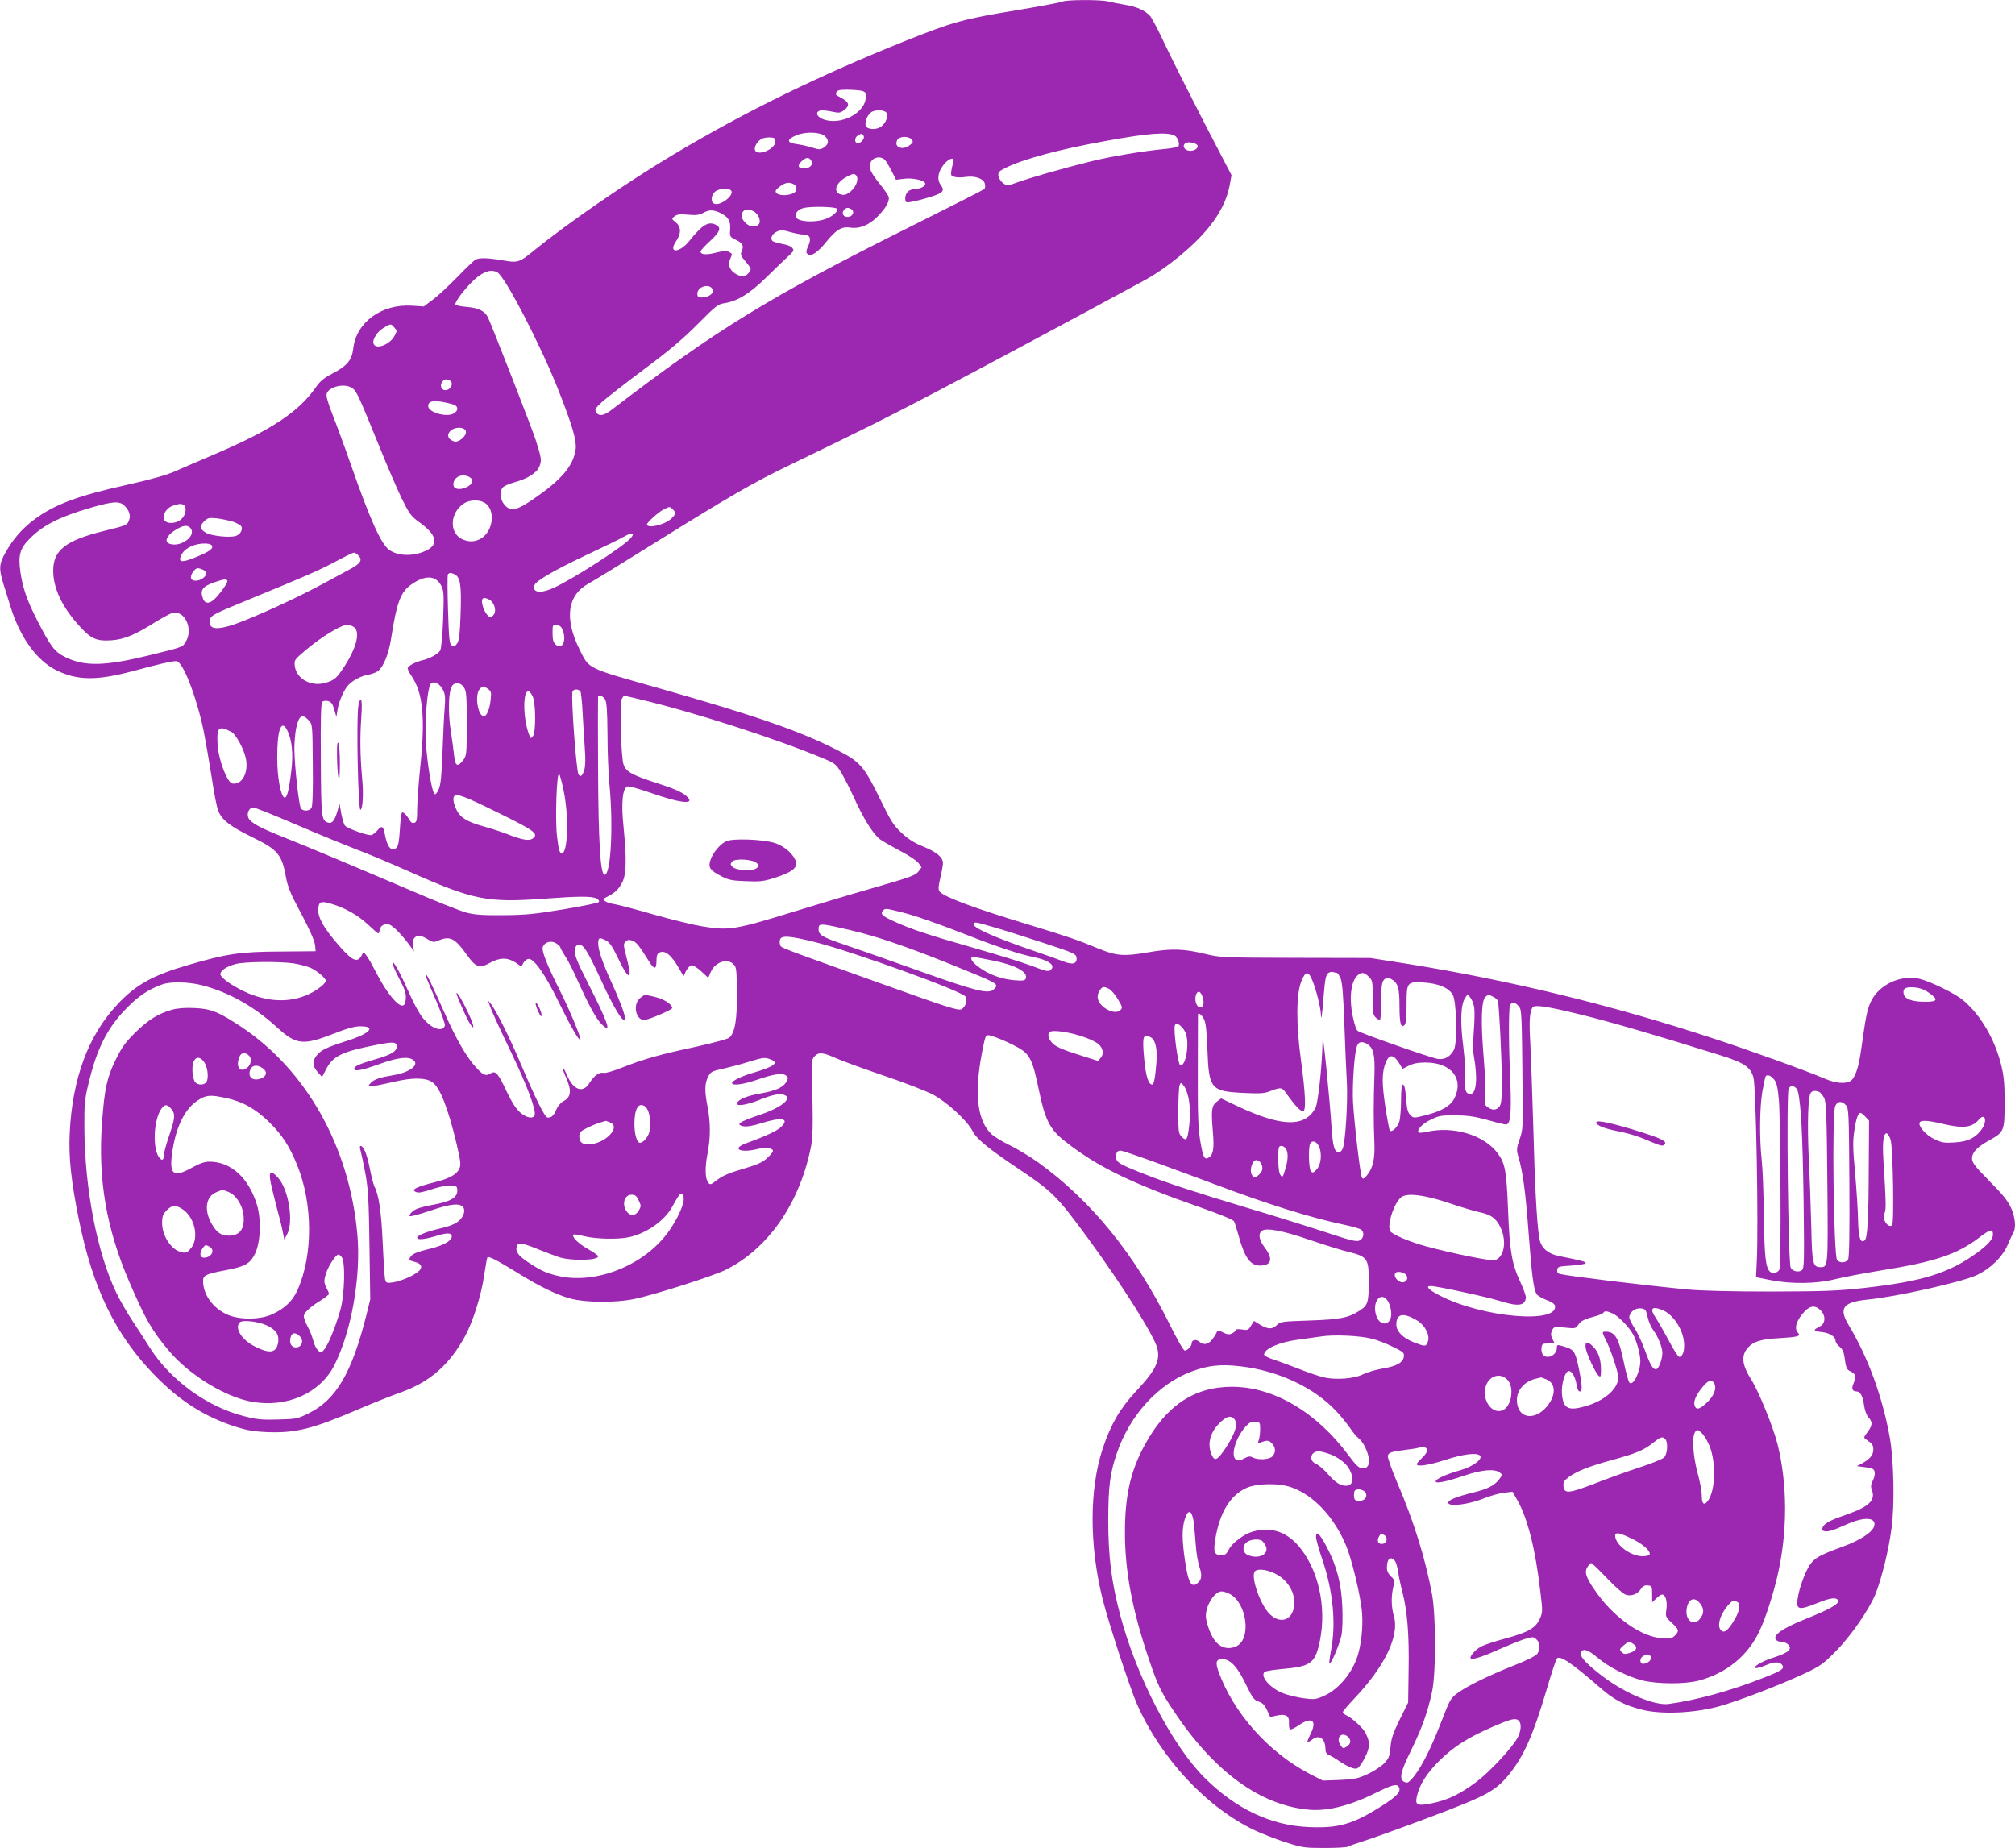 <?xml version="1.0" standalone="no"?>
<!DOCTYPE svg PUBLIC "-//W3C//DTD SVG 20010904//EN"
 "http://www.w3.org/TR/2001/REC-SVG-20010904/DTD/svg10.dtd">
<svg version="1.0" xmlns="http://www.w3.org/2000/svg"
 width="1280pt" height="1174pt" viewBox="0 0 1280 1174"
 preserveAspectRatio="xMidYMid meet">
<g transform="translate(0,1174) scale(0.1,-0.1)"
fill="#9c27b0" stroke="none">
<path d="M6749 11730 c-9 -5 -139 -30 -290 -55 -341 -56 -402 -73 -708 -195
-546 -219 -1017 -449 -1475 -723 -290 -173 -668 -433 -883 -608 -94 -77 -103
-80 -199 -63 -94 16 -149 18 -174 4 -11 -6 -63 -56 -117 -112 -54 -55 -123
-120 -155 -143 l-56 -42 -75 5 c-193 12 -354 -105 -373 -272 -9 -74 -38 -110
-134 -160 -52 -27 -78 -49 -102 -84 -109 -158 -284 -274 -643 -427 -99 -42
-214 -92 -255 -110 -49 -22 -148 -50 -285 -81 -332 -73 -479 -128 -612 -228
-73 -56 -130 -120 -178 -206 -41 -72 -43 -103 -14 -197 12 -38 32 -104 46
-148 61 -195 166 -341 291 -403 134 -66 257 -67 492 -4 158 43 240 62 270 62
41 0 128 -224 174 -445 13 -66 36 -199 51 -295 14 -96 33 -192 42 -213 24 -57
76 -97 206 -161 175 -85 198 -112 226 -271 6 -35 28 -94 53 -140 91 -171 128
-251 130 -284 l3 -34 -225 -2 c-255 -1 -340 -14 -583 -85 -228 -66 -335 -126
-452 -252 -184 -196 -285 -468 -302 -813 -8 -155 9 -310 58 -553 89 -438 232
-732 481 -988 158 -162 312 -261 508 -326 76 -24 118 -32 206 -36 182 -7 288
19 588 148 89 38 207 85 261 104 185 66 309 174 409 357 50 92 102 256 121
383 9 60 18 113 21 118 6 10 58 -16 188 -96 146 -91 257 -144 344 -167 95 -24
275 -26 393 -3 114 21 509 147 589 187 265 132 462 411 537 760 18 80 19 142
10 498 -2 63 1 81 17 98 26 28 52 26 133 -10 37 -17 174 -67 303 -111 129 -43
271 -98 315 -121 91 -48 219 -166 254 -234 24 -48 101 -111 289 -237 219 -147
245 -173 442 -441 220 -301 418 -615 441 -698 21 -80 -9 -142 -135 -276 -102
-110 -159 -208 -211 -363 -86 -259 -86 -617 0 -960 37 -148 171 -557 217 -663
153 -347 443 -658 751 -804 45 -21 132 -55 194 -75 106 -34 118 -36 250 -36
77 0 143 4 148 9 6 4 50 20 98 35 49 15 237 83 418 151 363 137 418 166 504
271 95 117 155 253 240 541 30 102 59 191 65 197 21 21 94 -29 275 -186 89
-78 153 -111 267 -140 121 -30 320 -22 479 19 122 33 384 133 558 214 93 44
114 59 191 137 99 100 213 266 254 366 40 101 84 280 102 419 20 147 14 433
-11 572 -46 260 -139 513 -261 716 -66 109 -37 147 121 163 184 18 597 111
691 155 89 42 165 116 198 194 15 34 31 70 37 79 16 31 10 96 -16 154 -19 43
-53 86 -137 170 -93 94 -111 119 -111 144 0 39 30 71 110 116 94 52 97 59 97
238 0 123 -4 167 -22 241 -41 165 -131 318 -242 411 -50 42 -203 117 -274 135
-120 30 -261 -36 -312 -145 -23 -50 -32 -94 -60 -296 -17 -124 -40 -192 -72
-209 -34 -18 -93 -12 -157 15 -113 49 -487 184 -718 259 -636 209 -1279 366
-1937 472 l-235 37 -475 1 c-460 1 -478 2 -570 24 -141 34 -217 37 -367 11
-154 -27 -202 -23 -318 25 -127 53 -198 77 -451 154 -340 103 -526 173 -554
206 -11 13 -10 29 3 88 10 40 17 82 17 94 0 36 -40 70 -123 104 -56 22 -96 47
-139 87 -53 49 -68 74 -138 217 -100 205 -128 237 -268 308 -242 124 -518 219
-1147 398 -452 128 -430 117 -493 242 -99 200 -78 347 59 421 30 16 226 137
436 268 466 290 610 373 840 484 474 229 612 298 923 461 279 146 943 502
1328 711 147 80 315 219 412 339 71 88 114 176 131 264 l12 66 -171 329 c-93
181 -205 403 -248 494 -42 91 -87 176 -98 188 -32 36 -86 60 -162 72 -38 6
-85 16 -105 21 -47 12 -269 11 -290 -1z m-1280 -566 c27 -6 31 -11 31 -38 0
-104 -163 -188 -275 -142 -37 16 -46 42 -18 53 9 4 41 1 72 -5 50 -11 59 -10
81 7 37 27 36 47 -2 71 -18 11 -37 21 -42 23 -5 2 -7 11 -3 20 5 13 19 17 65
17 33 0 74 -3 91 -6z m161 -139 c16 -19 -3 -69 -34 -90 -29 -21 -83 -19 -95 3
-12 22 9 75 36 91 27 15 79 13 93 -4z m-390 -150 c27 -25 25 -51 -5 -71 -24
-16 -30 -16 -78 -1 -29 9 -74 19 -100 22 -61 8 -60 30 3 56 58 24 150 21 180
-6z m2222 3 c19 -9 34 -51 24 -67 -3 -5 -37 -12 -74 -16 -155 -15 -346 -47
-481 -80 -171 -42 -401 -108 -478 -137 -55 -20 -55 -20 -82 -1 -14 11 -27 32
-29 46 -3 22 4 30 45 50 111 56 340 118 640 172 268 49 387 58 435 33z m-1975
-4 c6 -16 -19 -44 -39 -44 -19 0 -21 33 -3 46 25 18 34 18 42 -2z m-562 -34
c0 -48 -113 -95 -129 -54 -8 21 18 62 47 74 12 5 36 8 52 7 25 -2 30 -6 30
-27z m866 14 c11 -14 10 -19 -10 -35 -47 -38 -106 -15 -81 32 13 24 72 26 91
3z m1813 -34 c17 -16 -15 -41 -48 -38 -34 3 -49 34 -24 49 14 10 57 3 72 -11z
m-2450 -102 c14 -23 -9 -48 -45 -48 -41 0 -47 19 -15 47 30 26 44 26 60 1z
m468 5 c9 -10 28 -42 43 -72 l27 -53 49 6 c52 7 123 -7 135 -26 10 -16 -25
-38 -60 -38 -16 0 -38 -7 -48 -17 -19 -17 -24 -58 -9 -68 11 -6 145 28 199 51
35 15 40 30 17 60 -23 31 -18 77 15 122 34 47 78 60 65 20 -4 -13 -9 -37 -12
-54 -4 -27 -2 -32 22 -38 15 -4 47 -4 70 0 59 8 113 -10 121 -43 4 -13 2 -29
-3 -34 -5 -5 -220 -114 -478 -243 -888 -443 -1226 -651 -1889 -1159 -52 -40
-82 -44 -100 -14 -9 16 -3 25 39 64 28 25 147 118 265 206 161 120 247 192
341 287 116 117 130 128 172 134 82 13 159 60 265 164 54 53 115 112 135 130
20 18 37 36 37 40 -1 20 -21 33 -70 42 -30 6 -58 14 -63 19 -16 16 -2 46 27
59 24 12 36 12 85 -2 32 -9 69 -16 83 -16 43 0 54 -24 33 -71 -14 -30 -16 -42
-7 -51 22 -22 64 5 122 77 63 77 97 97 151 89 58 -9 118 15 170 67 55 54 82
102 74 129 -3 10 -30 49 -60 86 -62 79 -72 106 -50 140 19 29 65 32 87 7z
m-178 -137 c-10 -43 -59 -88 -90 -84 -67 8 -52 74 25 115 38 20 47 21 59 10 8
-9 11 -23 6 -41z m-403 -16 c28 -15 24 -49 -7 -60 -63 -24 -134 -1 -96 32 42
37 71 45 103 28z m-394 -45 c11 -31 -70 -92 -107 -80 -26 8 -26 49 0 75 25 25
98 28 107 5z m670 -112 c8 -23 -47 -62 -104 -73 -62 -13 -136 -6 -153 15 -17
21 4 53 43 63 49 13 210 9 214 -5z m91 -2 c23 -14 10 -46 -19 -49 -30 -4 -46
22 -28 44 13 16 28 17 47 5z m-828 -26 c47 -24 62 -50 58 -102 -3 -46 -2 -48
35 -66 44 -20 54 -39 39 -72 -10 -21 -7 -30 23 -65 41 -49 42 -53 14 -81 -14
-14 -27 -18 -42 -13 -62 18 -90 63 -68 110 14 32 14 31 -9 44 -15 8 -36 6 -81
-5 -61 -16 -99 -13 -99 7 0 6 27 36 60 66 63 58 73 84 41 102 -51 27 -87 5
-174 -103 -62 -76 -135 -77 -83 -1 34 51 34 92 -1 121 -28 23 -28 23 -8 39 16
12 34 15 85 10 53 -5 72 -2 100 13 36 20 64 19 110 -4z m204 14 c33 -15 53
-63 36 -84 -19 -22 -58 -18 -85 10 -27 26 -32 54 -13 73 15 15 30 15 62 1z
m-1625 -389 c49 -25 280 -472 390 -753 87 -221 114 -314 108 -369 -13 -105
-89 -196 -267 -317 -110 -76 -147 -83 -186 -37 -26 30 -32 82 -11 108 6 9 39
24 72 33 87 24 144 60 161 101 16 38 14 52 -23 169 -23 72 -280 731 -304 780
-20 39 -60 59 -133 65 -38 3 -71 10 -73 16 -6 19 88 135 142 176 51 38 89 47
124 28z m1369 -116 c3 -23 -32 -44 -73 -44 -20 0 -25 5 -25 24 0 51 91 69 98
20z m-2023 -235 c18 -19 18 -21 1 -53 -30 -56 -118 -89 -133 -50 -10 25 24 79
65 102 46 27 45 27 67 1z m349 -335 c35 -13 7 -69 -31 -62 -22 4 -29 34 -13
53 14 17 21 18 44 9z m-616 -50 c27 -18 41 -50 167 -359 51 -127 117 -280 146
-340 50 -101 59 -114 116 -155 106 -77 121 -137 44 -176 -81 -40 -183 -39
-240 4 -51 37 -120 191 -241 537 -43 123 -97 270 -120 327 -25 64 -39 111 -35
125 11 47 116 71 163 37z m637 -102 c38 -10 40 -41 5 -60 -47 -24 -160 9 -160
48 0 38 46 41 155 12z m85 -178 c0 -27 -48 -66 -73 -59 -36 11 -50 35 -33 59
25 38 106 38 106 0z m21 -284 c31 -17 23 -46 -17 -65 -45 -21 -84 -13 -84 17
0 47 54 73 101 48z m113 -176 c53 -54 33 -172 -37 -214 -39 -24 -78 -25 -122
-5 -83 40 -77 168 11 226 45 29 115 26 148 -7z m-2305 -5 c31 -29 43 -64 31
-93 -12 -33 -13 -33 -163 -70 -242 -60 -320 -123 -319 -254 1 -112 58 -231
170 -353 70 -77 106 -93 197 -87 82 5 150 33 282 116 45 28 94 54 108 58 78
20 135 -102 85 -183 -21 -35 -12 -32 -240 -88 -275 -67 -406 -70 -528 -8 -65
32 -91 66 -176 233 -65 126 -93 209 -107 311 -14 100 -2 144 56 203 85 88 191
142 393 201 139 40 180 43 211 14z m375 5 c21 -8 20 -53 -2 -81 -36 -47 -122
-47 -122 -1 0 34 26 66 63 77 42 12 43 12 61 5z m3110 -30 c22 -21 20 -31 -11
-60 -42 -39 -153 -64 -153 -35 0 12 73 78 105 94 38 20 40 20 59 1z m-2792
-79 c25 -9 49 -23 52 -31 9 -23 -11 -53 -40 -60 -39 -10 -146 1 -181 19 -43
23 -48 43 -17 74 23 23 31 25 82 20 32 -4 78 -14 104 -22z m-272 -40 c41 -49
-64 -126 -134 -99 -33 12 -18 50 32 83 52 34 83 39 102 16z m2799 -61 c-44
-54 -372 -265 -497 -321 -82 -36 -134 -27 -116 21 10 27 132 97 331 191 109
51 218 104 243 119 44 25 64 20 39 -10z m-2661 -56 c4 -19 -38 -43 -133 -79
-67 -25 -85 -17 -61 29 22 42 88 72 156 69 24 -2 36 -7 38 -19z m926 -54 c32
-31 19 -53 -54 -92 -30 -16 -105 -57 -167 -90 -140 -76 -352 -175 -504 -236
-156 -62 -224 -62 -217 0 4 33 18 41 248 135 375 154 442 184 545 238 61 33
115 59 122 60 6 1 19 -6 27 -15z m-983 -94 c25 -14 24 -35 -3 -54 -28 -20 -67
-20 -74 -1 -8 19 22 65 42 65 8 0 24 -5 35 -10z m1599 -30 c34 -18 42 -70 36
-246 -4 -127 -9 -172 -21 -190 -12 -19 -20 -22 -34 -15 -16 9 -19 32 -25 226
-4 119 -4 220 -1 225 8 13 22 13 45 0z m-87 -71 c16 -31 18 -52 12 -213 -4
-105 -12 -188 -19 -199 -12 -21 -66 -51 -111 -61 -48 -12 -95 -37 -95 -52 0
-7 11 -30 25 -50 71 -105 87 -261 56 -563 -12 -113 -21 -240 -21 -283 0 -65
-3 -80 -17 -85 -11 -4 -21 0 -27 11 -23 39 -45 61 -53 53 -4 -5 -10 -53 -13
-108 -4 -70 -10 -103 -21 -114 -31 -31 -60 3 -75 88 -8 48 -20 55 -45 23 -11
-13 -28 -28 -39 -31 -20 -6 -145 38 -168 59 -7 7 -17 41 -24 76 l-11 65 -14
-50 c-17 -59 -34 -79 -59 -71 -42 13 -44 31 -46 401 -2 254 1 358 9 366 7 7
23 9 37 5 20 -5 29 -17 39 -53 l14 -47 7 44 c9 55 40 127 69 158 29 31 83 59
132 67 22 4 48 15 59 24 35 31 66 110 81 208 36 229 60 294 131 342 86 59 153
56 187 -10z m-1359 32 c7 -10 -54 -95 -88 -123 -30 -25 -55 -22 -66 8 -21 54
-5 78 70 104 64 22 77 23 84 11z m1665 -121 c28 -14 45 -64 31 -89 -6 -12 -17
-21 -24 -21 -19 0 -46 45 -53 86 -6 37 9 44 46 24z m-857 -177 c38 -35 9 -138
-75 -263 -41 -61 -58 -74 -114 -89 -89 -24 -179 27 -190 106 -5 40 -4 41 68
102 99 84 225 161 263 161 16 0 38 -7 48 -17z m1325 -23 c22 -68 -8 -120 -48
-84 -14 13 -19 31 -19 71 0 53 0 54 28 51 21 -2 30 -11 39 -38z m-764 -371
c15 -28 17 -47 12 -114 -4 -44 -10 -170 -14 -280 -6 -155 -11 -209 -24 -239
-11 -25 -21 -36 -27 -30 -14 14 -37 136 -50 269 -16 164 2 418 31 436 21 12
53 -6 72 -42z m134 14 c16 -24 18 -53 18 -229 0 -190 -1 -204 -21 -231 -36
-48 -52 -42 -59 24 -3 32 -13 105 -22 163 -17 112 -14 241 6 278 17 31 56 29
78 -5z m152 -9 c21 -15 23 -23 18 -68 -6 -60 -25 -106 -43 -106 -39 0 -60 136
-27 172 20 22 23 22 52 2z m588 -16 c4 -7 11 -69 14 -138 4 -69 10 -170 14
-226 5 -70 4 -112 -4 -137 -12 -37 -24 -46 -36 -27 -15 25 -49 497 -38 528 3
6 13 12 23 12 11 0 22 -6 27 -12z m-301 -38 c18 -50 18 -221 0 -246 -14 -18
-15 -18 -26 11 -38 101 -40 280 -2 273 8 -2 21 -19 28 -38z m457 -12 c11 -18
15 -72 16 -223 0 -110 6 -256 13 -325 24 -255 9 -555 -29 -567 -29 -10 -42
197 -44 692 -1 237 -1 433 0 438 2 16 31 6 44 -15z m214 1 c341 -80 867 -249
1175 -378 72 -30 80 -37 112 -90 19 -31 56 -104 82 -161 57 -127 121 -230 164
-262 17 -12 74 -45 127 -73 53 -27 105 -62 117 -77 l20 -28 -20 -27 c-18 -24
-53 -36 -270 -99 -137 -39 -384 -113 -549 -164 -343 -106 -388 -113 -555 -85
-56 9 -194 43 -307 75 -113 33 -225 62 -249 66 -23 3 -51 12 -60 19 -16 11
-15 14 17 30 48 25 68 44 92 90 26 50 28 150 8 351 -16 152 -7 246 25 258 8 3
72 -15 142 -39 203 -72 302 -80 226 -17 -26 21 -80 45 -178 76 -180 58 -211
78 -220 143 -14 107 -19 369 -7 391 6 12 13 22 16 22 2 0 43 -9 92 -21z
m-2096 -135 c24 -26 24 -26 26 -281 2 -157 -1 -263 -8 -274 -11 -22 -51 -25
-67 -6 -13 16 -42 277 -42 381 0 41 5 99 11 128 18 84 38 97 80 52z m-137 -62
c30 -59 40 -147 27 -255 -15 -127 -28 -179 -44 -174 -23 7 -46 128 -46 250 -1
177 25 252 63 179z m-353 -12 c27 -15 77 -106 90 -165 20 -91 -22 -172 -84
-163 -34 5 -89 150 -95 250 -6 109 7 121 89 78z m2110 -376 c33 -158 26 -394
-11 -394 -16 0 -21 18 -32 110 -12 105 -2 408 14 392 5 -5 18 -54 29 -108z
m-409 -141 c224 -110 252 -131 212 -160 -23 -17 -67 -9 -159 27 -39 15 -106
37 -150 49 -108 30 -151 56 -175 106 -21 43 -25 76 -13 89 16 16 75 -7 285
-111z m-1290 -72 c139 -60 309 -129 376 -155 68 -25 220 -89 337 -141 413
-184 500 -201 865 -174 215 16 301 16 329 1 15 -9 20 -17 14 -23 -6 -6 -106
-26 -224 -46 -182 -30 -239 -36 -384 -37 -135 -1 -183 3 -235 17 -36 10 -198
74 -360 144 -394 168 -649 275 -800 335 -149 59 -207 91 -222 122 -13 29 5 66
31 66 11 0 133 -49 273 -109z m230 -505 c84 -26 161 -70 224 -128 34 -32 64
-58 67 -58 3 0 7 10 9 21 4 29 29 43 61 35 24 -6 88 -73 140 -146 l17 -25 -6
36 c-4 26 -1 40 11 53 19 18 40 15 89 -15 27 -16 33 -16 64 -3 71 29 102 14
177 -91 57 -81 81 -89 147 -52 62 35 113 35 163 2 20 -15 38 -25 39 -23 12 28
27 44 43 46 34 5 106 -98 189 -268 76 -156 133 -255 141 -246 7 7 -64 179
-119 290 -99 197 -130 278 -119 303 14 30 55 40 86 19 14 -9 25 -21 25 -26 0
-5 14 -29 30 -54 17 -25 51 -91 76 -148 72 -161 121 -252 159 -288 64 -62 38
13 -95 274 -64 127 -80 167 -78 195 2 28 8 37 25 39 29 4 56 -40 143 -228 84
-185 150 -288 150 -237 0 24 -36 118 -84 223 -59 129 -86 208 -86 251 0 37 8
40 50 18 22 -11 41 -39 74 -108 47 -100 76 -137 76 -98 0 12 -9 58 -21 102
-19 74 -20 83 -5 97 12 12 22 14 43 6 26 -9 43 -31 108 -135 31 -50 45 -48 45
5 0 33 5 48 18 54 35 19 76 -14 126 -101 l28 -49 16 34 c10 18 25 34 34 36 9
2 37 -15 62 -38 l45 -42 15 35 c27 65 106 92 146 51 18 -17 20 -36 21 -179 2
-171 -12 -255 -48 -287 -10 -9 -105 -34 -212 -58 -235 -50 -334 -79 -466 -131
-57 -23 -109 -38 -120 -35 -28 7 -60 -16 -91 -65 -41 -66 -102 -45 -143 52
-12 28 -24 49 -27 47 -2 -3 7 -30 21 -62 38 -85 33 -126 -16 -152 -16 -8 -36
-31 -44 -51 -17 -40 -30 -53 -56 -53 -18 0 -76 118 -179 360 -65 154 -148 318
-180 360 l-20 25 15 -44 c9 -25 64 -146 124 -270 107 -221 169 -385 157 -416
-9 -25 -53 -17 -92 18 -25 21 -53 65 -85 132 -53 114 -71 135 -100 117 -31
-20 -48 -14 -90 31 -63 67 -127 176 -209 361 -82 183 -108 236 -115 236 -6 0
1 -19 70 -178 31 -73 54 -140 51 -148 -17 -43 -84 -20 -140 49 -21 25 -60 96
-87 159 -57 128 -101 208 -106 192 -2 -6 17 -51 42 -99 37 -70 45 -96 43 -129
-2 -29 -8 -42 -20 -44 -30 -6 -101 80 -160 194 -62 119 -87 155 -94 138 -28
-65 -58 -56 -144 41 -111 126 -151 201 -136 259 7 30 21 32 88 12z m3618 -52
c81 -20 233 -73 421 -147 186 -73 325 -119 414 -137 96 -20 140 -51 112 -79
-16 -16 -26 -14 -126 24 -50 19 -211 69 -358 111 -297 85 -401 119 -515 171
-77 35 -89 48 -66 71 12 12 19 11 118 -14z m581 -94 c57 -16 199 -61 314 -99
187 -61 210 -71 213 -92 7 -41 -23 -51 -82 -27 -28 11 -114 42 -191 68 -249
85 -393 149 -380 171 8 13 9 13 126 -21z m-905 -20 c164 -39 344 -100 626
-213 319 -129 316 -127 281 -162 -32 -32 -110 -13 -463 113 -184 66 -398 141
-475 167 -149 50 -175 65 -175 100 0 42 3 42 206 -5z m-225 -76 c241 -61 930
-310 952 -345 15 -24 0 -68 -27 -81 -21 -9 -96 15 -533 172 -644 231 -610 218
-617 237 -4 9 -4 24 -1 34 9 28 62 24 226 -17z m1120 -115 c148 -29 231 -73
215 -115 -5 -14 -17 -16 -74 -11 -81 7 -161 36 -224 83 -46 33 -63 64 -34 64
8 0 60 -9 117 -21z m-4437 -19 c38 -6 87 -19 110 -29 40 -18 96 -66 96 -82 0
-16 -55 -60 -105 -83 -115 -55 -247 -54 -386 3 -89 38 -179 98 -179 122 0 23
38 49 98 65 57 15 271 17 366 4z m6627 -60 c6 0 17 -16 25 -36 11 -26 17 -104
24 -292 5 -142 12 -309 16 -372 6 -120 -9 -371 -26 -415 -5 -14 -16 -25 -24
-25 -29 0 -39 32 -48 163 -4 72 -19 238 -32 367 -18 176 -24 216 -25 160 -3
-145 -28 -375 -44 -407 -66 -127 -217 -123 -501 12 l-99 47 -26 -20 c-34 -25
-38 -52 -27 -184 10 -115 4 -153 -26 -172 -27 -17 -36 1 -54 109 -13 80 -16
168 -15 445 0 190 1 348 1 353 0 18 21 4 37 -25 13 -26 18 -69 23 -198 9 -247
22 -263 226 -273 100 -5 133 -4 167 9 79 30 80 29 116 -23 46 -65 82 -103 98
-103 21 0 16 114 -13 326 -31 229 -30 415 2 499 27 68 46 69 72 3 24 -60 51
-168 53 -213 2 -47 7 -10 18 125 8 100 14 127 28 138 10 7 24 10 31 7 8 -3 18
-5 23 -5z m204 -25 c24 -23 25 -31 25 -133 0 -96 2 -111 20 -127 11 -10 23
-15 27 -12 3 4 7 59 7 122 1 95 4 117 19 132 16 16 20 16 45 3 42 -24 52 -55
52 -170 0 -111 9 -145 32 -122 9 9 13 47 13 126 0 148 2 150 110 144 92 -6
154 -32 182 -75 26 -39 32 -306 9 -352 -24 -45 -59 -65 -104 -58 -41 6 -490
163 -509 179 -6 5 -19 40 -27 78 -27 119 -17 229 25 271 25 25 45 24 74 -6z
m-7412 -54 c170 -44 332 -135 478 -269 121 -110 164 -115 361 -38 83 33 131
46 167 46 105 0 61 -47 -90 -94 -127 -41 -160 -57 -188 -92 -28 -36 -26 -68 7
-105 l28 -31 25 48 c44 87 104 115 341 160 91 17 108 14 108 -15 0 -31 -35
-52 -141 -82 -101 -30 -129 -43 -129 -60 0 -18 51 -8 160 31 116 42 183 50
215 26 42 -30 -20 -78 -124 -96 -90 -15 -125 -27 -146 -50 -18 -19 -17 -20 8
-20 14 0 74 12 134 26 119 29 204 29 248 0 49 -32 101 -164 155 -391 25 -107
29 -134 19 -157 -16 -38 -62 -65 -155 -88 -123 -31 -157 -49 -120 -63 17 -7
39 -2 123 25 34 10 79 18 100 16 35 -3 38 -6 38 -33 0 -44 -46 -70 -161 -90
-68 -13 -104 -24 -123 -41 -14 -12 -23 -26 -18 -30 4 -4 63 12 131 35 132 45
190 50 210 19 15 -25 -4 -69 -42 -94 -18 -13 -65 -30 -105 -38 -79 -18 -147
-44 -147 -58 0 -17 45 -13 128 12 63 20 92 18 92 -4 0 -28 -49 -56 -130 -77
-88 -21 -120 -34 -132 -53 -13 -19 -9 -24 21 -31 45 -10 58 -31 35 -57 -25
-27 -114 -67 -169 -75 -39 -5 -43 -4 -49 21 -3 14 -10 120 -15 234 -9 197 -25
303 -53 355 -5 11 -19 62 -29 115 -19 92 -39 142 -59 142 -5 0 -5 -13 1 -32 5
-18 19 -85 31 -148 17 -98 21 -166 25 -455 l5 -340 -26 -105 c-92 -363 -191
-532 -364 -618 -73 -36 -80 -37 -196 -40 -103 -3 -135 0 -219 22 -231 59 -461
226 -592 429 -27 43 -78 122 -113 175 -35 53 -81 133 -102 177 -122 251 -202
662 -204 1050 -1 150 2 183 26 280 53 224 120 356 243 481 76 77 135 117 225
150 52 19 166 17 253 -5z m5760 -22 c13 -6 39 -35 57 -65 30 -50 32 -57 17
-71 -34 -34 -128 13 -143 71 -4 17 0 35 10 51 18 28 25 30 59 14z m5210 -26
c63 -44 56 -58 -28 -57 -82 0 -129 19 -133 53 -5 32 14 43 71 38 33 -3 62 -14
90 -34z m-4614 -26 c13 -38 6 -67 -15 -67 -20 0 -36 38 -29 71 9 39 31 37 44
-4z m1726 -70 c3 -23 2 -90 -3 -149 -5 -63 -5 -127 0 -155 26 -142 17 -243
-22 -243 -30 0 -40 31 -34 101 4 38 -1 120 -11 203 -20 156 -16 263 11 304
l17 26 18 -23 c10 -12 21 -41 24 -64z m119 71 c14 -6 28 -18 31 -27 8 -28 25
-360 25 -510 0 -121 -3 -147 -17 -163 -20 -22 -42 -23 -72 -2 -21 15 -23 22
-17 74 4 32 -1 145 -10 252 -18 220 -14 355 13 376 20 15 17 15 47 0z m162
-59 c21 -23 21 -31 26 -534 3 -234 2 -254 -19 -313 -20 -58 -20 -68 -8 -110
29 -97 46 -225 65 -482 20 -266 31 -354 50 -390 5 -10 34 -27 62 -38 36 -13
54 -26 56 -39 17 -114 -457 -73 -727 64 -75 38 -100 63 -62 63 37 0 361 -70
439 -95 117 -37 161 -31 165 23 0 11 -16 56 -36 99 -53 113 -67 195 -77 448
-10 255 -18 303 -66 368 -85 116 -282 176 -453 136 -24 -5 -46 -7 -49 -4 -15
15 22 56 75 81 53 26 67 29 158 28 77 0 123 -7 200 -28 55 -16 109 -29 120
-30 30 -2 37 66 29 274 -11 234 -11 460 -2 483 10 23 31 22 54 -4z m409 -58
c179 -44 464 -127 870 -254 155 -48 196 -76 214 -144 16 -62 32 -935 21 -1163
l-5 -104 90 -18 c137 -27 298 -24 415 6 52 13 185 38 295 56 337 54 477 101
618 208 70 54 87 57 87 19 0 -29 -32 -65 -100 -115 -179 -130 -345 -182 -715
-224 -174 -19 -251 -22 -595 -23 -253 0 -444 5 -530 13 -287 28 -740 83 -808
98 -17 3 -22 11 -20 27 3 20 10 22 91 27 48 3 88 10 90 15 2 9 -25 17 -168 45
-77 16 -119 55 -128 120 -15 103 -28 337 -37 700 -6 212 -15 451 -19 532 -8
138 -5 198 14 228 12 19 95 7 320 -49z m-2526 -107 c30 -61 5 -224 -32 -211
-14 4 -44 225 -34 252 7 16 9 16 30 3 12 -8 28 -28 36 -44z m-706 -13 c79 -21
146 -50 164 -73 22 -27 24 -55 6 -77 l-18 -21 -129 41 c-94 30 -137 49 -158
69 -27 27 -36 59 -21 73 12 13 79 7 156 -12z m-388 -69 c107 -53 121 -79 165
-290 38 -185 69 -246 162 -320 207 -164 423 -269 876 -427 113 -40 196 -74
201 -84 5 -9 18 -51 30 -94 37 -136 74 -187 134 -187 74 0 86 42 32 113 -37
49 -44 87 -20 107 27 22 131 3 305 -57 91 -31 203 -66 249 -77 117 -29 126
-42 126 -184 0 -134 -6 -153 -53 -185 -75 -49 -124 -59 -322 -66 -174 -6 -186
-7 -208 -28 -28 -29 -57 -29 -107 1 l-39 24 -19 -30 c-17 -28 -21 -30 -58 -24
-24 4 -39 2 -39 -4 0 -6 -11 -15 -24 -21 -18 -9 -31 -7 -57 6 -21 12 -34 14
-37 7 -2 -6 -13 -26 -26 -44 -25 -38 -59 -47 -86 -23 -21 19 -50 14 -50 -9 0
-18 -27 -46 -44 -46 -8 0 -50 73 -94 163 -221 446 -500 790 -837 1032 -50 36
-131 85 -180 109 -50 24 -103 57 -119 73 -83 81 -105 235 -67 466 12 71 26
137 31 147 10 18 12 18 63 1 28 -10 79 -32 112 -49z m875 48 c30 -16 43 -74
36 -161 -8 -98 -16 -139 -27 -139 -24 0 -41 56 -51 165 -13 144 -7 161 42 135z
m1371 -40 c43 -24 54 -67 50 -195 -6 -166 -6 -302 -1 -420 6 -112 -7 -174 -46
-221 -18 -22 -26 -26 -32 -16 -11 16 -48 333 -57 477 -6 105 8 316 25 359 10
28 29 32 61 16z m204 -120 l25 -40 40 20 c28 14 58 20 107 20 161 -1 243 -101
183 -225 -25 -51 -81 -84 -188 -111 -72 -18 -72 -18 -93 2 -15 16 -22 38 -25
85 -7 84 -12 109 -24 109 -6 0 -10 -40 -10 -97 0 -54 -5 -115 -10 -135 -11
-38 -48 -74 -61 -60 -4 4 -17 72 -29 152 -23 153 -22 221 4 283 21 50 48 49
81 -3z m-3991 20 c57 -21 25 -46 -109 -85 -70 -20 -135 -51 -135 -65 0 -19 70
-10 155 19 108 38 164 46 187 29 15 -11 16 -17 5 -37 -19 -38 -66 -60 -163
-77 -88 -15 -144 -38 -152 -62 -7 -22 56 -13 133 17 86 35 135 46 164 36 62
-19 -14 -82 -157 -129 -125 -42 -152 -61 -100 -71 22 -4 59 2 113 19 129 41
183 32 128 -22 -25 -26 -97 -59 -225 -106 -95 -35 -33 -63 77 -35 48 12 95 6
95 -13 0 -6 -16 -26 -36 -44 -25 -25 -59 -41 -122 -60 -126 -37 -161 -52 -203
-85 -32 -25 -38 -27 -49 -14 -21 25 -23 95 -6 184 20 104 20 197 1 298 -20
102 -19 150 3 192 16 32 23 36 97 52 44 10 116 29 160 43 91 28 104 30 139 16z
m6378 -131 c14 -19 22 -53 28 -126 11 -120 15 -1051 5 -1075 -9 -23 -42 -33
-60 -18 -29 24 -37 96 -40 355 -2 143 -8 303 -14 355 -15 139 -13 334 4 435 9
48 18 92 21 97 10 15 36 4 56 -23z m-3723 -110 c12 -57 13 -129 2 -206 -9 -66
-16 -73 -44 -45 -21 21 -22 31 -22 165 0 78 4 151 8 162 8 20 9 20 27 -3 10
-12 23 -45 29 -73z m3872 36 c20 -80 30 -278 36 -680 5 -399 4 -441 -10 -454
-21 -17 -62 -7 -72 16 -16 40 -28 1100 -13 1136 12 29 50 18 59 -18z m134 -1
c8 -4 23 -21 32 -38 14 -27 17 -95 21 -538 5 -541 5 -538 -43 -538 -49 0 -54
19 -59 255 -3 121 -10 317 -16 435 -10 220 -5 395 13 418 10 13 27 15 52 6z
m171 -85 c18 -20 19 -45 22 -490 2 -318 -1 -476 -8 -489 -13 -24 -52 -26 -70
-5 -22 27 -34 927 -12 978 14 33 42 35 68 6z m-7630 -7 c32 -21 46 -120 25
-175 -12 -30 -38 -57 -56 -57 -19 0 -35 54 -35 120 0 96 26 139 66 112z m7754
-67 l23 -25 -2 -297 c-1 -335 -8 -448 -26 -463 -27 -22 -40 19 -42 134 -1 61
-10 195 -19 297 -14 151 -15 199 -5 263 11 77 24 116 40 116 4 0 18 -11 31
-25z m760 -22 c0 -36 -35 -85 -77 -110 -34 -20 -63 -27 -119 -31 -65 -4 -80
-1 -128 22 -55 27 -104 84 -91 106 9 15 55 12 147 -10 131 -31 186 -24 231 30
19 22 37 19 37 -7z m-8736 -13 c76 -29 -33 -140 -137 -140 -40 0 -57 15 -57
52 0 22 8 32 43 49 23 12 60 28 82 35 22 7 41 13 42 13 1 1 13 -3 27 -9z
m8136 -112 c15 -47 23 -535 9 -543 -28 -18 -66 43 -48 77 11 21 10 70 -7 340
-7 108 0 168 20 168 7 0 19 -19 26 -42z m-3633 -38 c22 -43 16 -115 -11 -147
-20 -23 -27 -26 -38 -15 -14 14 -18 144 -6 175 11 25 40 18 55 -13z m-207 -19
c14 -28 13 -69 -6 -131 -15 -50 -17 -53 -30 -35 -9 12 -14 47 -14 102 0 76 2
83 20 83 10 0 24 -9 30 -19z m-804 -95 c126 -46 285 -105 354 -131 338 -127
603 -210 815 -255 54 -11 105 -26 112 -32 22 -18 16 -57 -11 -69 -20 -9 -56 0
-222 55 -110 36 -334 106 -499 155 -329 99 -509 158 -655 216 -152 60 -170 71
-170 104 0 32 7 41 30 41 9 0 120 -38 246 -84z m644 5 c15 -29 12 -49 -10 -71
-25 -25 -37 -25 -49 -1 -15 28 5 91 29 91 11 0 24 -9 30 -19z m-3667 -234 c-3
-49 -62 -163 -122 -235 -163 -196 -451 -301 -679 -247 -72 17 -103 31 -190 88
-61 40 -81 69 -68 102 8 23 38 18 133 -21 49 -20 111 -43 138 -52 81 -24 245
-19 245 7 0 5 -29 26 -65 46 -61 34 -105 78 -92 92 4 3 35 -2 71 -11 73 -18
218 -21 285 -5 109 25 219 102 268 187 46 83 54 93 66 89 7 -2 11 -20 10 -40z
m-286 -3 c16 -32 16 -38 2 -62 -17 -31 -43 -39 -66 -21 -46 39 -34 119 18 119
24 0 33 -7 46 -36z m5151 -18 c73 -25 159 -50 190 -57 73 -15 105 -38 133 -95
43 -89 24 -195 -37 -210 -25 -6 -265 42 -434 88 -102 27 -218 76 -229 97 -22
39 26 183 71 216 38 28 150 14 306 -39z m-287 -446 c25 -14 24 -47 -2 -55 -24
-8 -59 19 -59 47 0 20 29 24 61 8z m-105 -175 c9 -14 19 -44 21 -68 10 -89
-74 -104 -97 -17 -23 85 34 149 76 85z m2750 -60 c33 -33 30 -84 -4 -101 -47
-23 -45 -31 7 -36 53 -5 91 -29 91 -57 0 -8 11 -24 25 -36 17 -13 27 -34 31
-60 10 -74 14 -86 39 -97 33 -15 37 -33 20 -75 -16 -37 -9 -52 21 -53 21 0 38
-31 45 -87 5 -34 16 -64 28 -77 28 -30 26 -52 -6 -94 -25 -34 -26 -35 -7 -48
38 -26 44 -35 44 -64 0 -33 -22 -60 -72 -87 l-33 -17 45 -6 c25 -3 51 -9 58
-13 16 -11 15 -42 -3 -77 -11 -22 -12 -35 -4 -57 24 -63 -17 -104 -153 -152
-110 -38 -145 -56 -158 -81 -9 -16 -8 -22 5 -26 21 -9 58 2 146 42 111 50 189
45 175 -10 -10 -39 -88 -91 -201 -132 -170 -62 -193 -78 -232 -159 -18 -39
-40 -102 -48 -140 -21 -104 -9 -110 117 -60 74 30 110 37 127 26 32 -21 -26
-57 -199 -126 -143 -57 -211 -104 -189 -131 6 -8 20 -14 31 -14 30 0 58 -19
58 -39 0 -20 -31 -38 -115 -65 -64 -21 -126 -59 -104 -63 8 -2 37 5 63 17 57
24 89 25 106 4 20 -23 0 -37 -115 -82 -206 -82 -431 -144 -605 -167 -88 -12
-275 66 -420 176 -97 74 -143 122 -138 145 6 36 43 27 104 -25 72 -62 195
-124 289 -147 94 -23 268 -24 355 -1 179 47 317 161 390 322 36 78 84 226 110
339 66 279 66 589 0 847 -28 108 -118 329 -162 399 -63 99 -70 157 -24 209 35
39 84 54 203 60 115 7 135 13 115 33 -27 27 -11 81 41 136 37 39 69 41 103 7z
m-1100 -41 c6 -29 23 -67 37 -86 29 -37 57 -108 57 -142 0 -38 -21 -97 -36
-103 -22 -8 -39 20 -76 122 -18 49 -47 111 -65 138 -18 27 -33 58 -33 68 0 32
37 61 73 57 29 -3 32 -7 43 -54z m91 45 c67 -25 131 -118 140 -202 6 -55 -7
-97 -30 -97 -7 0 -36 46 -66 103 -30 56 -67 121 -83 145 -40 58 -26 76 39 51z
m-314 -23 c37 -15 107 -88 133 -137 22 -43 44 -125 44 -164 0 -70 -46 -163
-69 -139 -6 5 -22 62 -35 126 -33 158 -56 198 -115 198 -26 0 -26 -1 0 -53 30
-58 79 -205 79 -237 0 -70 -81 -144 -197 -180 -120 -37 -153 -21 -161 75 -5
62 20 145 44 145 20 0 41 -38 49 -87 4 -29 12 -43 22 -43 17 0 13 52 -13 171
-19 84 -28 96 -87 114 -46 14 -47 13 -47 -7 0 -47 -62 -77 -89 -44 -7 8 -11
27 -9 43 3 26 7 28 44 28 l40 0 -14 28 c-11 23 -12 34 -3 54 11 25 14 25 81
19 66 -7 70 -6 85 17 16 25 37 36 112 56 23 6 45 16 48 21 8 13 20 13 58 -4z
m-1244 -43 c53 -31 87 -96 71 -137 -12 -31 -15 -32 -85 -5 -72 27 -115 70
-115 114 0 69 42 79 129 28z m-284 -118 c33 -8 93 -31 133 -51 65 -32 73 -38
70 -61 -5 -39 -44 -62 -135 -77 -45 -8 -101 -25 -125 -37 -54 -28 -173 -37
-250 -19 -29 7 -97 30 -150 51 -53 21 -126 48 -162 60 -36 11 -66 26 -66 33 0
38 97 80 221 96 46 6 111 15 144 20 80 12 245 5 320 -15z m-835 -175 c241 -28
470 -135 611 -288 30 -32 69 -80 87 -107 17 -26 41 -54 52 -62 11 -8 29 -31
39 -51 42 -84 35 -146 -17 -140 -20 2 -41 22 -86 83 -205 276 -477 435 -740
435 -241 0 -420 -121 -556 -373 -89 -164 -124 -321 -124 -552 0 -247 46 -493
152 -805 57 -168 73 -202 158 -330 256 -385 551 -600 860 -627 122 -10 262 26
436 113 89 44 121 53 133 33 18 -29 -8 -59 -109 -123 -181 -115 -274 -142
-464 -133 -239 10 -462 116 -658 311 -209 208 -435 644 -539 1039 -55 209 -75
368 -75 598 0 211 11 301 54 425 82 243 263 441 473 520 107 40 185 49 313 34z
m1695 -85 c47 -46 27 -173 -31 -195 -60 -23 -120 48 -111 129 9 82 89 120 142
66z m250 1 c60 -26 60 -103 -1 -174 -68 -79 -161 -77 -183 5 -22 79 27 153
114 174 16 4 31 7 33 8 1 1 18 -5 37 -13z m1065 -26 c17 -31 -4 -82 -51 -124
-46 -42 -66 -45 -75 -12 -7 28 14 71 57 121 35 40 54 44 69 15z m-3052 -222
c29 -29 12 -91 -54 -190 -46 -69 -66 -82 -82 -50 -36 67 -19 148 43 209 43 44
71 53 93 31z m167 -68 c0 -25 -4 -56 -9 -69 -7 -21 -6 -23 10 -16 42 17 53 16
73 -4 25 -25 27 -58 4 -83 -19 -21 -92 -25 -125 -7 -17 9 -28 8 -56 -7 -25
-14 -38 -15 -50 -7 -36 23 -5 135 58 207 27 30 39 36 64 34 30 -3 31 -5 31
-48z m2856 -109 c42 -111 35 -285 -13 -347 -25 -32 -38 -18 -38 41 0 23 -12
86 -27 140 -30 114 -36 232 -14 259 13 16 16 15 43 -10 15 -15 37 -53 49 -83z
m-283 47 c19 -19 15 -95 -7 -117 -10 -10 -81 -39 -158 -64 -77 -25 -204 -71
-283 -102 -164 -63 -193 -66 -198 -18 -3 25 3 36 30 57 51 38 129 70 273 109
156 43 206 63 265 110 49 39 60 43 78 25z m-1519 -57 c16 -10 5 -35 -33 -70
-14 -14 -26 -28 -26 -33 0 -18 76 -6 180 27 115 38 201 48 221 28 21 -21 -43
-70 -124 -93 -89 -25 -157 -56 -157 -71 0 -16 65 -3 183 37 109 37 190 44 223
20 19 -14 19 -15 -2 -43 -30 -40 -73 -62 -162 -84 -113 -28 -162 -48 -162 -66
0 -27 130 -11 224 27 44 18 103 34 132 37 l52 6 31 -54 c65 -115 115 -311 146
-582 15 -123 15 -130 -4 -172 -25 -57 -75 -86 -221 -125 -63 -17 -130 -39
-149 -49 -38 -19 -79 -66 -68 -77 10 -10 79 12 187 61 52 23 121 51 152 61 56
17 58 17 78 -1 24 -21 26 -62 5 -92 -9 -12 -67 -42 -147 -73 -163 -65 -298
-131 -359 -176 -43 -31 -49 -42 -99 -171 -77 -200 -143 -326 -202 -385 -14
-14 -23 -16 -38 -8 -34 18 -24 63 45 203 69 141 104 240 132 370 25 116 25
481 0 617 -43 230 -114 460 -221 710 -36 85 -63 162 -60 172 6 21 20 25 118
38 44 5 82 12 84 15 8 7 25 6 41 -4z m-606 -41 c30 -11 70 -37 90 -57 54 -53
64 -135 18 -141 -38 -6 -78 17 -125 73 -25 29 -59 58 -76 65 -48 20 -36 80 17
80 12 0 46 -9 76 -20z m-249 -209 c142 -50 273 -191 348 -373 35 -87 83 -283
98 -400 10 -86 2 -195 -21 -281 -31 -115 -121 -227 -217 -270 -54 -24 -62 -25
-131 -16 -41 6 -99 20 -128 31 -83 31 -152 110 -119 137 6 5 61 14 122 19 158
14 192 35 219 137 56 214 14 459 -107 620 -84 111 -186 149 -310 115 -56 -16
-129 -71 -151 -112 -15 -30 -25 -38 -47 -38 -46 0 -54 19 -40 102 28 168 93
276 195 324 66 31 208 34 289 5z m470 -33 c16 -26 -4 -53 -40 -53 -23 0 -30 5
-32 23 -2 13 -1 30 2 38 8 20 56 14 70 -8z m-1090 -196 c3 -26 8 -87 12 -137
3 -49 14 -113 24 -142 19 -55 13 -85 -22 -107 -29 -18 -47 12 -63 103 -23 134
-28 223 -16 281 21 98 53 99 65 2z m1224 -105 c-2 -14 -11 -23 -26 -25 -27 -4
-38 18 -22 47 9 18 14 19 31 10 13 -6 19 -18 17 -32z m1558 8 c65 -31 114 -73
114 -96 0 -15 -47 -21 -85 -10 -70 19 -135 80 -135 125 0 24 26 20 106 -19z
m-2350 -13 c6 -4 16 -17 23 -30 29 -54 -43 -92 -114 -60 -33 15 -35 60 -3 82
23 17 75 21 94 8z m845 -128 c7 -9 16 -39 20 -68 4 -28 16 -86 27 -128 32
-121 44 -275 40 -498 l-3 -206 -54 -109 c-43 -88 -54 -123 -58 -175 -5 -57
-10 -69 -40 -102 -19 -20 -67 -51 -106 -69 -63 -29 -84 -33 -178 -37 l-106 -4
-84 43 c-262 137 -486 389 -580 654 -19 54 -13 75 23 75 56 0 100 -49 163
-182 32 -65 43 -79 70 -88 25 -8 39 -22 54 -55 l20 -43 41 9 c58 13 82 -2 78
-48 -1 -20 2 -38 8 -40 6 -2 30 10 55 27 82 56 117 31 75 -54 -14 -28 -23 -52
-21 -54 2 -2 16 6 32 18 46 33 83 4 83 -66 0 -14 7 -27 18 -31 9 -4 35 -18 57
-33 65 -44 105 -61 125 -55 11 3 33 35 51 70 33 67 33 97 3 156 -15 31 -85 95
-120 111 -13 6 -24 16 -24 21 0 5 31 42 69 82 199 209 293 405 255 530 -16 56
-18 122 -3 184 9 40 8 45 -16 67 -16 15 -25 34 -25 53 0 58 23 79 51 45z
m1346 -109 c49 -52 102 -99 118 -105 36 -14 77 2 100 37 12 18 24 23 43 21 25
-3 27 -6 27 -55 l0 -52 26 24 c14 14 30 25 37 25 22 0 34 -41 28 -92 -7 -49
-6 -51 34 -88 46 -42 48 -52 19 -81 -19 -19 -30 -21 -86 -16 -125 10 -289 123
-404 279 -73 100 -87 139 -65 173 9 14 20 25 24 25 5 0 49 -43 99 -95z m-2087
17 c62 -38 102 -106 102 -172 0 -108 -83 -146 -157 -73 -60 59 -121 236 -94
270 19 22 93 10 149 -25z m-310 -117 c112 -58 141 -289 43 -334 -53 -24 -106
-8 -141 44 -25 35 -52 114 -52 149 0 69 56 156 100 156 11 0 34 -7 50 -15z
m2989 -61 c27 -34 27 -64 0 -98 -40 -51 -95 -10 -85 62 10 65 49 82 85 36z
m235 10 c24 -9 19 -53 -13 -109 -39 -68 -66 -92 -86 -75 -30 25 -12 97 39 158
29 34 34 36 60 26z m-657 -269 c29 -20 20 -41 -24 -56 -30 -9 -38 -9 -52 6
-15 15 -14 18 12 41 33 28 36 29 64 9z m110 -81 c7 -19 -21 -44 -49 -44 -23 0
-24 36 0 49 25 15 42 13 49 -5z m-839 -406 c18 -18 15 -64 -7 -106 -33 -63
-175 -216 -262 -282 -103 -77 -183 -116 -283 -136 -92 -19 -108 -12 -96 42 17
77 63 149 144 229 92 90 179 146 341 216 116 50 143 57 163 37z m-1083 -104
c20 -21 16 -43 -12 -61 -20 -13 -23 -12 -38 11 -32 48 10 90 50 50z"/>
<path d="M2276 7253 c-13 -98 -1 -667 14 -658 15 9 20 104 10 205 -12 139 -14
252 -5 381 5 69 4 108 -2 112 -6 4 -13 -12 -17 -40z"/>
<path d="M2141 6940 c0 -52 4 -113 8 -135 7 -30 9 -11 10 80 0 66 -4 127 -9
135 -7 10 -10 -15 -9 -80z"/>
<path d="M4614 6396 c-39 -17 -88 -76 -102 -123 -14 -45 -1 -63 73 -101 42
-22 67 -27 153 -30 92 -4 113 -1 186 22 106 35 142 62 132 101 -11 45 -74 101
-136 120 -75 23 -264 30 -306 11z m194 -140 c16 -16 16 -18 -3 -32 -27 -21
-129 -14 -152 9 -14 14 -14 18 -3 33 19 22 133 16 158 -10z"/>
<path d="M2900 5429 c0 -13 61 -153 82 -187 38 -61 31 -17 -11 70 -36 77 -70
132 -71 117z"/>
<path d="M4066 5399 c-47 -37 -29 -138 25 -139 25 -1 179 65 179 76 0 23 -52
57 -107 70 -73 17 -66 18 -97 -7z"/>
<path d="M3406 5348 c3 -13 13 -34 20 -48 10 -20 13 -21 14 -7 0 19 -27 77
-36 77 -3 0 -2 -10 2 -22z"/>
<path d="M1091 5325 c-87 -25 -151 -65 -232 -145 -61 -60 -85 -93 -123 -170
-57 -116 -72 -185 -88 -403 -26 -360 27 -670 173 -1010 102 -237 145 -312 254
-441 131 -154 359 -293 529 -322 221 -38 430 56 520 233 109 216 170 563 146
831 -49 553 -321 1040 -735 1317 -146 97 -196 117 -299 121 -61 3 -109 -1
-145 -11z m493 -294 c20 -22 8 -64 -24 -81 -40 -22 -62 18 -40 74 11 31 40 34
64 7z m-284 -43 c22 -37 27 -107 8 -126 -17 -17 -53 -15 -68 3 -17 21 -24 95
-11 128 15 38 46 35 71 -5z m368 -34 c31 -21 28 -49 -7 -64 -54 -22 -90 6 -71
55 11 29 44 33 78 9z m-235 -189 c107 -22 192 -70 278 -155 81 -80 127 -150
176 -270 101 -246 102 -575 3 -795 -31 -70 -80 -117 -160 -154 -77 -36 -210
-37 -287 -2 -91 41 -153 127 -153 213 0 36 19 45 141 68 126 24 157 41 189
105 35 72 41 216 12 312 -53 171 -165 273 -302 273 -31 0 -62 -11 -114 -40
-117 -64 -143 -42 -121 106 24 159 81 273 164 325 51 33 77 35 174 14z m-343
-72 c25 -33 23 -56 -21 -184 -16 -48 -29 -99 -29 -114 0 -33 -20 -29 -38 7
-32 68 -23 218 18 286 24 39 42 40 70 5z m365 -527 c43 -18 83 -79 91 -138 12
-90 -19 -138 -91 -138 -50 0 -77 18 -109 73 -51 87 -40 173 26 202 41 18 42
18 83 1z m-294 -109 c77 -51 105 -184 52 -247 -22 -27 -31 -31 -57 -26 -66 13
-126 102 -126 186 0 44 5 56 29 81 35 35 57 36 102 6z m170 -237 c38 -21 13
-70 -36 -70 -24 0 -29 27 -11 55 19 28 20 29 47 15z m840 -67 c24 -29 18 -242
-9 -336 -44 -150 -98 -267 -123 -267 -17 0 -39 33 -49 73 -6 23 -21 63 -35 88
-14 26 -25 56 -25 66 0 23 37 58 108 102 28 18 52 37 52 41 0 4 -7 21 -15 36
-19 36 -19 51 0 105 16 44 60 109 74 109 5 0 15 -7 22 -17z m-474 -434 c57
-28 77 -58 70 -107 -11 -67 -52 -75 -148 -26 -83 41 -131 117 -96 153 17 18
119 6 174 -20z m205 -66 c31 -28 17 -73 -23 -73 -27 0 -42 26 -34 60 7 34 29
39 57 13z"/>
<path d="M1716 4248 c3 -24 21 -99 39 -168 19 -69 38 -145 42 -170 l9 -45 18
34 c42 80 10 281 -56 357 -42 48 -60 45 -52 -8z"/>
<path d="M10140 4610 c0 -19 47 -39 135 -56 50 -9 122 -30 160 -46 120 -50
125 -52 138 -39 19 19 -11 35 -148 79 -174 55 -285 80 -285 62z"/>
<path d="M10073 3175 c7 -40 63 -159 83 -176 12 -9 14 -3 14 37 0 67 -15 112
-47 146 -38 40 -57 37 -50 -7z"/>
<path d="M8360 1975 c0 -14 18 -79 40 -143 69 -204 88 -406 55 -578 -8 -43
-13 -80 -10 -82 9 -9 64 121 76 177 7 34 9 104 6 181 -6 149 -35 262 -100 384
-45 85 -67 105 -67 61z"/>
</g>
</svg>
